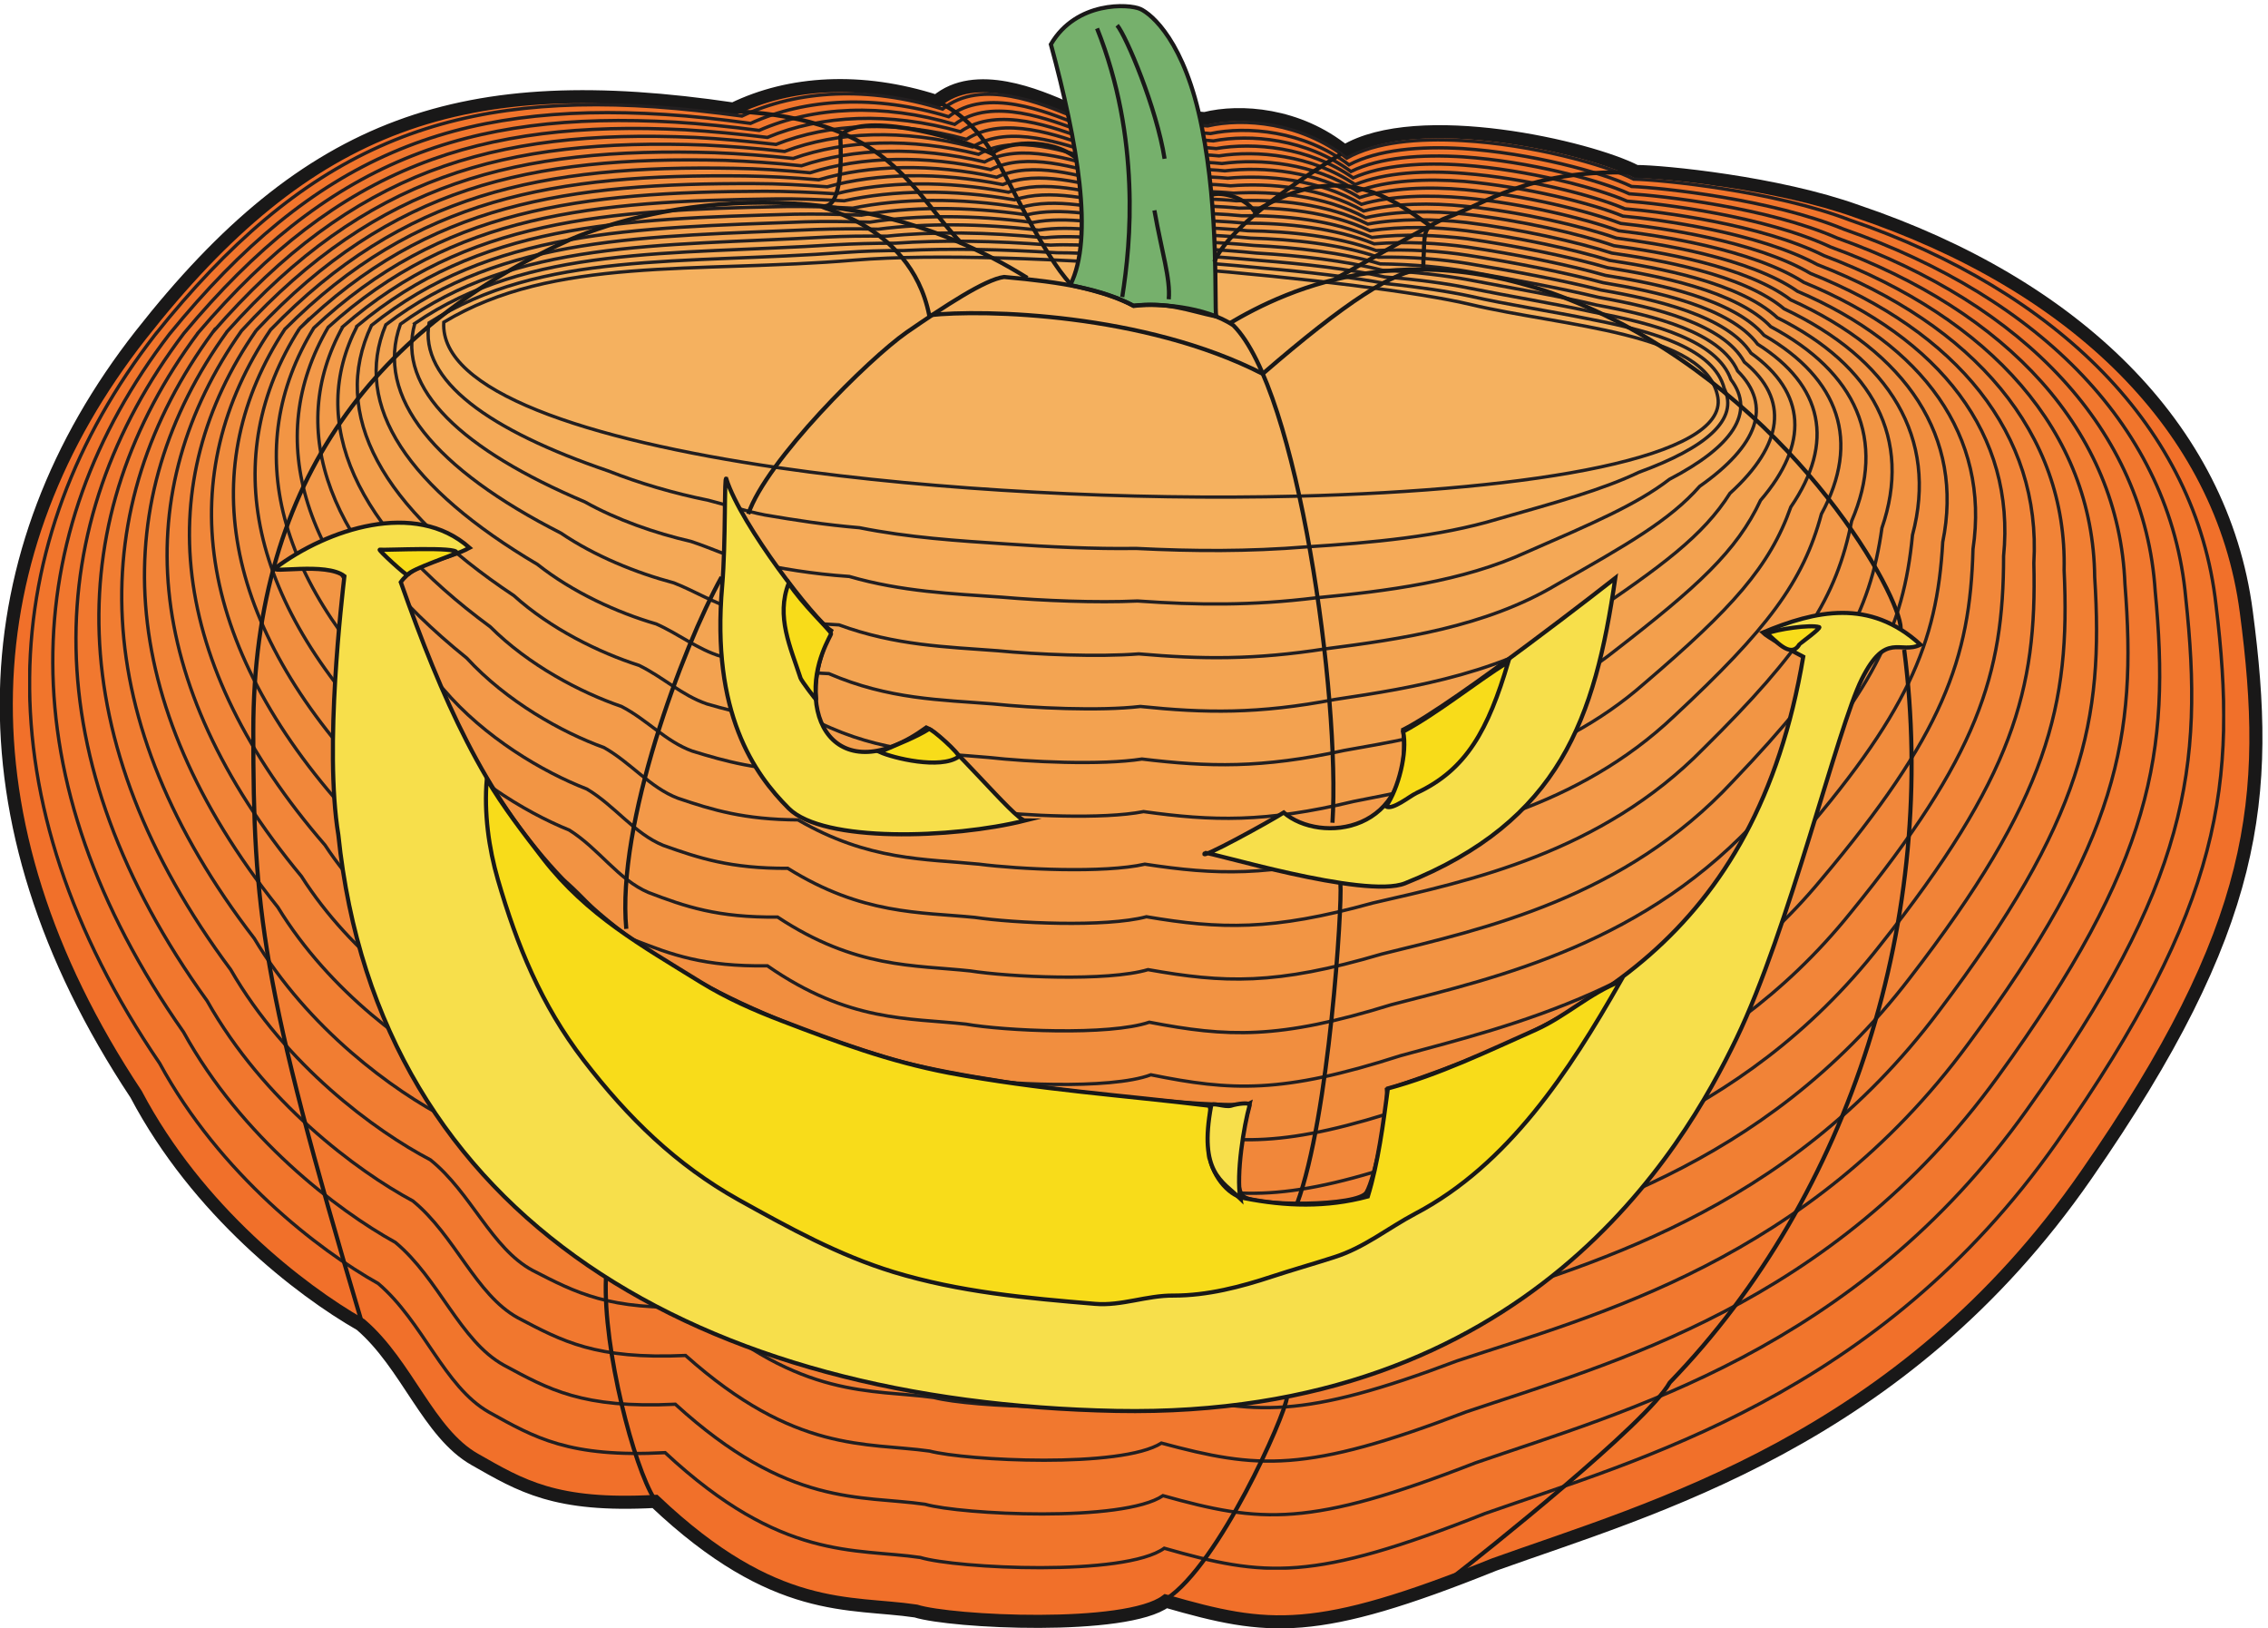 <svg xmlns="http://www.w3.org/2000/svg" xml:space="preserve" width="681.848" height="489.401"><defs><clipPath id="a" clipPathUnits="userSpaceOnUse"><path d="M64.086 3471.57H5030.5V132.898H64.086Z" clip-rule="evenodd"/></clipPath></defs><path d="M3698.63 3292.66c59.76 0 319.68-25.2 499.68-90 490.32-165.6 825.12-485.28 879.84-905.04 55.44-420.48 28.08-710.64-362.16-1272.96-416.88-601.199-982.8-752.398-1337.76-879.84-404.64-162.718-509.76-149.761-742.32-82.8-90-66.961-485.28-47.52-565.2-22.32-149.76 22.32-317.52-10.079-589.68 247.679-225.36-12.238-302.4 35.281-407.52 95.043C968.395 442.18 920.871 596.98 815.754 686.98c-136.082 77.758-368.641 257.04-507.602 520.56-414.718 624.96-370.078 1229.76 10.082 1715.04 380.161 484.56 730.076 601.2 1339.916 511.2 127.44 61.92 289.44 72 459.36 17.28 87.84 74.88 231.12 11.52 295.92-16.56 90-34.56 215.28-12.24 310.32-22.32 79.92 20.16 211.68 10.8 316.08-74.16 165.6 99.36 553.68 9.36 658.8-45.36" style="fill:#f1702a;fill-opacity:1;fill-rule:evenodd;stroke:none" transform="matrix(.133 0 0 -.133 -.072 489.467)"/><path d="M3698.63 3292.66c59.76 0 319.68-25.2 499.68-90 490.32-165.6 825.12-485.28 879.84-905.04 55.44-420.48 28.08-710.64-362.16-1272.96-416.88-601.199-982.8-752.398-1337.76-879.84-404.64-162.718-509.76-149.761-742.32-82.8-90-66.961-485.28-47.52-565.2-22.32-149.76 22.32-317.52-10.079-589.68 247.679-225.36-12.238-302.4 35.281-407.52 95.043C968.395 442.18 920.871 596.98 815.754 686.98c-136.082 77.758-368.641 257.04-507.602 520.56-414.718 624.96-370.078 1229.76 10.082 1715.04 380.161 484.56 730.076 601.2 1339.916 511.2 127.44 61.92 289.44 72 459.36 17.28 87.84 74.88 231.12 11.52 295.92-16.56 90-34.56 215.28-12.24 310.32-22.32 79.92 20.16 211.68 10.8 316.08-74.16 165.6 99.36 553.68 9.36 658.8-45.36z" style="fill:none;stroke:#191818;stroke-width:29.52;stroke-linecap:butt;stroke-linejoin:miter;stroke-miterlimit:10;stroke-dasharray:none;stroke-opacity:1" transform="matrix(.133 0 0 -.133 -.072 489.467)"/><g clip-path="url(#a)" transform="matrix(.133 0 0 -.133 -.072 489.467)"><path d="M351.352 2924.01c331.921 415.44 645.121 547.2 1129.678 514.8 61.92-4.32 127.44-11.52 196.56-20.88 126 59.04 285.84 68.4 453.6 15.84 87.12 71.28 226.8 10.8 292.32-15.84 89.28-33.84 212.4-12.96 306.72-22.32 80.64 18.72 210.96 8.64 314.64-72.72 64.8 36.72 162 45.36 261.36 39.6 156.24-8.64 321.84-54 387.36-87.12 64.08-1.44 317.52-26.64 489.6-92.88 467.28-160.56 781.92-468 826.56-869.76 48.24-400.32 16.56-677.52-360-1213.92-403.2-573.119-948.24-717.841-1292.4-838.798-391.68-155.524-497.52-143.282-725.04-78.481-90-64.801-470.88-45.359-551.52-20.883-147.6 21.602-312.48-9.359-576.72 236.883-217.44-11.519-294.48 33.84-398.16 91.438-101.52 57.601-149.039 204.48-250.558 290.883-133.918 74.878-357.84 246.958-493.918 497.518-407.52 598.32-372.961 1179.36-10.082 1646.64" style="fill:#f1752c;fill-opacity:1;fill-rule:evenodd;stroke:none"/><path d="M351.352 2924.01c331.921 415.44 645.121 547.2 1129.678 514.8 61.92-4.32 127.44-11.52 196.56-20.88 126 59.04 285.84 68.4 453.6 15.84 87.12 71.28 226.8 10.8 292.32-15.84 89.28-33.84 212.4-12.96 306.72-22.32 80.64 18.72 210.96 8.64 314.64-72.72 64.8 36.72 162 45.36 261.36 39.6 156.24-8.64 321.84-54 387.36-87.12 64.08-1.44 317.52-26.64 489.6-92.88 467.28-160.56 781.92-468 826.56-869.76 48.24-400.32 16.56-677.52-360-1213.92-403.2-573.119-948.24-717.841-1292.4-838.798-391.68-155.524-497.52-143.282-725.04-78.481-90-64.801-470.88-45.359-551.52-20.883-147.6 21.602-312.48-9.359-576.72 236.883-217.44-11.519-294.48 33.84-398.16 91.438-101.52 57.601-149.039 204.48-250.558 290.883-133.918 74.878-357.84 246.958-493.918 497.518-407.52 598.32-372.961 1179.36-10.082 1646.64Z" style="fill:none;stroke:#231f20;stroke-width:7.5;stroke-linecap:butt;stroke-linejoin:miter;stroke-miterlimit:10;stroke-dasharray:none;stroke-opacity:1"/><path d="M383.754 2925.45c328.32 402.48 641.516 525.6 1119.606 496.08 61.19-3.6 126-10.8 193.68-20.16 124.56 56.88 282.24 65.52 447.84 15.12 85.67 67.68 223.19 10.08 288.72-15.84 89.28-32.4 209.52-12.24 303.11-22.32 82.09 17.28 210.25 7.2 313.21-70.56 65.52 34.56 160.56 42.48 257.04 36.72 152.64-10.08 314.64-53.28 381.59-85.68 68.41-2.88 315.37-28.8 479.53-96.48 444.96-155.52 738.72-450 773.28-833.76 41.03-381.6 5.76-645.84-358.56-1155.6-388.09-545.04-912.25-682.56-1247.04-798.478-377.28-146.883-484.56-136.082-706.32-74.16-90.73-61.203-457.21-42.48-537.84-19.441-146.16 20.879-308.16-7.922-564.48 226.078-210.24-10.078-286.57 33.84-388.08 88.562-98.65 54.719-146.169 195.117-244.806 277.199-130.32 72-347.043 236.16-478.8 475.2-401.04 571.68-376.563 1127.52-31.68 1577.52" style="fill:#f1772e;fill-opacity:1;fill-rule:evenodd;stroke:none"/><path d="M383.754 2925.45c328.32 402.48 641.516 525.6 1119.606 496.08 61.19-3.6 126-10.8 193.68-20.16 124.56 56.88 282.24 65.52 447.84 15.12 85.67 67.68 223.19 10.08 288.72-15.84 89.28-32.4 209.52-12.24 303.11-22.32 82.09 17.28 210.25 7.2 313.21-70.56 65.52 34.56 160.56 42.48 257.04 36.72 152.64-10.08 314.64-53.28 381.59-85.68 68.41-2.88 315.37-28.8 479.53-96.48 444.96-155.52 738.72-450 773.28-833.76 41.03-381.6 5.76-645.84-358.56-1155.6-388.09-545.04-912.25-682.56-1247.04-798.478-377.28-146.883-484.56-136.082-706.32-74.16-90.73-61.203-457.21-42.48-537.84-19.441-146.16 20.879-308.16-7.922-564.48 226.078-210.24-10.078-286.57 33.84-388.08 88.562-98.65 54.719-146.169 195.117-244.806 277.199-130.32 72-347.043 236.16-478.8 475.2-401.04 571.68-376.563 1127.52-31.68 1577.52z" style="fill:none;stroke:#231f20;stroke-width:7.5;stroke-linecap:butt;stroke-linejoin:miter;stroke-miterlimit:10;stroke-dasharray:none;stroke-opacity:1"/><path d="M416.152 2926.89c324 388.81 637.918 504 1110.238 477.36 59.77-3.6 123.13-10.07 190.09-18.71 123.11 54 278.64 61.91 442.07 13.67 84.97 64.08 218.88 8.65 285.13-15.12 88.55-30.96 207.36-12.96 299.52-22.32 82.8 15.84 209.51 5.77 311.03-69.12 66.25 32.4 159.84 38.89 253.45 33.12 149.03-10.07 308.16-52.56 375.84-83.52 72-4.32 313.19-30.96 470.16-100.07 421.2-150.48 694.8-432 718.55-797.77 34.57-362.88-4.32-613.44-355.68-1097.28-374.39-516.958-877.67-648.001-1201.67-757.439-364.33-139.679-471.6-128.882-689.04-70.562-90.72-57.598-442.09-39.598-524.16-18-144 20.16-303.13-5.758-551.52 216-203.04-9.359-278.64 32.402-378.73 84.961-95.76 52.562-141.84 185.762-237.598 264.242-127.441 68.398-336.961 224.638-465.121 452.158-393.117 545.04-379.438 1076.4-52.559 1508.4" style="fill:#f1782f;fill-opacity:1;fill-rule:evenodd;stroke:none"/><path d="M416.152 2926.89c324 388.81 637.918 504 1110.238 477.36 59.77-3.6 123.13-10.07 190.09-18.71 123.11 54 278.64 61.91 442.07 13.67 84.97 64.08 218.88 8.65 285.13-15.12 88.55-30.96 207.36-12.96 299.52-22.32 82.8 15.84 209.51 5.77 311.03-69.12 66.25 32.4 159.84 38.89 253.45 33.12 149.03-10.07 308.16-52.56 375.84-83.52 72-4.32 313.19-30.96 470.16-100.07 421.2-150.48 694.8-432 718.55-797.77 34.57-362.88-4.32-613.44-355.68-1097.28-374.39-516.958-877.67-648.001-1201.67-757.439-364.33-139.679-471.6-128.882-689.04-70.562-90.72-57.598-442.09-39.598-524.16-18-144 20.16-303.13-5.758-551.52 216-203.04-9.359-278.64 32.402-378.73 84.961-95.76 52.562-141.84 185.762-237.598 264.242-127.441 68.398-336.961 224.638-465.121 452.158-393.117 545.04-379.438 1076.4-52.559 1508.4Z" style="fill:none;stroke:#231f20;stroke-width:7.5;stroke-linecap:butt;stroke-linejoin:miter;stroke-miterlimit:10;stroke-dasharray:none;stroke-opacity:1"/><path d="M448.551 2928.34c320.402 375.84 634.319 481.68 1100.159 458.64 59.04-3.6 120.96-9.36 186.49-17.28 122.39 51.12 275.75 58.32 436.31 12.96 84.96 59.76 215.28 7.2 282.24-15.84 88.56-29.52 204.48-12.24 295.92-22.32 84.24 14.39 208.8 4.32 309.6-66.24 66.96 29.52 158.4 35.28 249.12 28.79 145.44-10.79 300.96-51.11 370.08-81.35 76.32-5.76 311.04-33.84 460.08-103.68 398.88-145.45 651.6-414.72 665.28-761.76 27.37-343.44-15.12-581.76-354.24-1038.96-360-488.878-842.4-612.718-1155.6-716.402-350.64-132.476-459.36-122.398-671.76-66.957-90.72-54-427.68-37.441-510.48-15.839-141.84 19.437-298.08-5.043-538.56 205.199-195.12-8.641-270.72 31.679-368.64 82.078-92.88 49.68-138.96 175.68-231.116 249.841-125.282 65.52-326.883 213.84-451.442 429.84-385.918 518.4-382.32 1024.56-73.441 1439.28" style="fill:#f17d32;fill-opacity:1;fill-rule:evenodd;stroke:none"/><path d="M448.551 2928.34c320.402 375.84 634.319 481.68 1100.159 458.64 59.04-3.6 120.96-9.36 186.49-17.28 122.39 51.12 275.75 58.32 436.31 12.96 84.96 59.76 215.28 7.2 282.24-15.84 88.56-29.52 204.48-12.24 295.92-22.32 84.24 14.39 208.8 4.32 309.6-66.24 66.96 29.52 158.4 35.28 249.12 28.79 145.44-10.79 300.96-51.11 370.08-81.35 76.32-5.76 311.04-33.84 460.08-103.68 398.88-145.45 651.6-414.72 665.28-761.76 27.37-343.44-15.12-581.76-354.24-1038.96-360-488.878-842.4-612.718-1155.6-716.402-350.64-132.476-459.36-122.398-671.76-66.957-90.72-54-427.68-37.441-510.48-15.839-141.84 19.437-298.08-5.043-538.56 205.199-195.12-8.641-270.72 31.679-368.64 82.078-92.88 49.68-138.96 175.68-231.116 249.841-125.282 65.52-326.883 213.84-451.442 429.84-385.918 518.4-382.32 1024.56-73.441 1439.28z" style="fill:none;stroke:#231f20;stroke-width:7.5;stroke-linecap:butt;stroke-linejoin:miter;stroke-miterlimit:10;stroke-dasharray:none;stroke-opacity:1"/><path d="M481.672 2929.77c315.359 362.16 629.998 460.08 1089.358 439.92 58.32-2.88 118.8-8.64 183.6-15.84 120.96 48.24 272.16 54.72 430.56 11.52 84.24 56.16 211.68 6.48 278.64-15.84 87.84-28.08 201.6-12.24 292.32-21.6 84.96 12.96 208.08 2.88 307.44-64.8 67.68 27.36 157.68 32.4 246.24 25.2 141.12-10.8 293.04-49.68 363.6-79.92 80.64-6.48 308.88-35.28 450-105.84 375.84-141.84 608.4-397.44 612-726.48 20.88-324.72-25.92-549.36-352.08-980.64-345.6-460.798-807.84-578.161-1110.96-676.079-336.96-124.562-446.4-114.48-653.76-62.641-90-50.398-413.28-34.558-496.8-14.398-139.68 18.719-293.04-3.602-525.6 195.117-187.92-7.918-263.52 30.242-358.56 78.481-90 46.8-136.08 166.32-225.36 236.16-121.677 62.64-315.357 203.04-437.037 407.52-378.722 491.76-385.203 973.44-93.601 1370.16" style="fill:#f17f33;fill-opacity:1;fill-rule:evenodd;stroke:none"/><path d="M481.672 2929.77c315.359 362.16 629.998 460.08 1089.358 439.92 58.32-2.88 118.8-8.64 183.6-15.84 120.96 48.24 272.16 54.72 430.56 11.52 84.24 56.16 211.68 6.48 278.64-15.84 87.84-28.08 201.6-12.24 292.32-21.6 84.96 12.96 208.08 2.88 307.44-64.8 67.68 27.36 157.68 32.4 246.24 25.2 141.12-10.8 293.04-49.68 363.6-79.92 80.64-6.48 308.88-35.28 450-105.84 375.84-141.84 608.4-397.44 612-726.48 20.88-324.72-25.92-549.36-352.08-980.64-345.6-460.798-807.84-578.161-1110.96-676.079-336.96-124.562-446.4-114.48-653.76-62.641-90-50.398-413.28-34.558-496.8-14.398-139.68 18.719-293.04-3.602-525.6 195.117-187.92-7.918-263.52 30.242-358.56 78.481-90 46.8-136.08 166.32-225.36 236.16-121.677 62.64-315.357 203.04-437.037 407.52-378.722 491.76-385.203 973.44-93.601 1370.16z" style="fill:none;stroke:#231f20;stroke-width:7.5;stroke-linecap:butt;stroke-linejoin:miter;stroke-miterlimit:10;stroke-dasharray:none;stroke-opacity:1"/><path d="M514.074 2931.21c311.758 349.2 626.396 437.76 1079.996 421.2 56.16-2.88 116.64-7.2 180-14.4 119.52 45.36 268.56 51.12 424.8 10.08 83.52 52.56 207.36 5.76 275.76-15.12 86.4-26.64 198.72-12.96 288-22.32 86.4 11.52 208.08 1.44 306-62.64 67.68 25.2 156.24 28.8 241.92 22.32 137.52-12.24 286.56-48.96 358.56-78.48 84.24-7.92 306-37.44 439.2-109.44 353.52-136.8 565.2-380.16 558-690.48 14.4-305.28-36-516.96-349.2-922.32-331.92-432.72-773.28-542.88-1065.6-635.04-323.28-116.64-434.16-108-635.76-59.039-90.72-47.519-399.6-31.679-483.12-12.242-138.24 18-288.72-2.879-512.64 184.32-181.44-7.199-256.32 29.52-349.92 74.881-86.4 44.64-132.48 156.96-218.16 223.2-119.519 59.76-305.277 191.52-423.359 384.48-370.797 464.4-388.078 922.32-114.477 1301.04" style="fill:#f18337;fill-opacity:1;fill-rule:evenodd;stroke:none"/><path d="M514.074 2931.21c311.758 349.2 626.396 437.76 1079.996 421.2 56.16-2.88 116.64-7.2 180-14.4 119.52 45.36 268.56 51.12 424.8 10.08 83.52 52.56 207.36 5.76 275.76-15.12 86.4-26.64 198.72-12.96 288-22.32 86.4 11.52 208.08 1.44 306-62.64 67.68 25.2 156.24 28.8 241.92 22.32 137.52-12.24 286.56-48.96 358.56-78.48 84.24-7.92 306-37.44 439.2-109.44 353.52-136.8 565.2-380.16 558-690.48 14.4-305.28-36-516.96-349.2-922.32-331.92-432.72-773.28-542.88-1065.6-635.04-323.28-116.64-434.16-108-635.76-59.039-90.72-47.519-399.6-31.679-483.12-12.242-138.24 18-288.72-2.879-512.64 184.32-181.44-7.199-256.32 29.52-349.92 74.881-86.4 44.64-132.48 156.96-218.16 223.2-119.519 59.76-305.277 191.52-423.359 384.48-370.797 464.4-388.078 922.32-114.477 1301.04z" style="fill:none;stroke:#231f20;stroke-width:7.5;stroke-linecap:butt;stroke-linejoin:miter;stroke-miterlimit:10;stroke-dasharray:none;stroke-opacity:1"/><path d="M546.473 2932.65c308.16 335.52 622.797 416.16 1069.917 402.48 55.44-2.16 114.48-6.48 177.12-12.96 118.08 41.76 264.96 47.52 419.04 9.36 82.8 48.24 203.76 4.32 272.16-15.84 86.4-25.2 195.84-12.24 284.4-21.6 87.12 10.08 207.36 0 304.56-60.48 68.4 22.32 154.8 25.2 237.6 18 133.92-12.23 279.36-48.23 352.8-76.32 87.84-9.36 304.56-39.6 429.12-113.04 330.48-131.76 522-362.16 504.72-654.48 7.2-286.56-46.8-485.28-347.76-864-316.8-404.64-738-508.32-1020.24-594-309.6-109.438-421.2-100.801-617.76-54.719-90.72-44.641-385.2-30.242-469.44-11.52-136.08 17.278-283.68-1.441-499.68 174.239-173.52-6.48-248.4 28.08-339.84 71.28-84.24 42.48-128.88 147.6-212.4 209.52-115.919 56.88-294.477 181.44-408.958 361.44-363.602 438.48-390.238 871.2-135.359 1232.64" style="fill:#f28539;fill-opacity:1;fill-rule:evenodd;stroke:none"/><path d="M546.473 2932.65c308.16 335.52 622.797 416.16 1069.917 402.48 55.44-2.16 114.48-6.48 177.12-12.96 118.08 41.76 264.96 47.52 419.04 9.36 82.8 48.24 203.76 4.32 272.16-15.84 86.4-25.2 195.84-12.24 284.4-21.6 87.12 10.08 207.36 0 304.56-60.48 68.4 22.32 154.8 25.2 237.6 18 133.92-12.23 279.36-48.23 352.8-76.32 87.84-9.36 304.56-39.6 429.12-113.04 330.48-131.76 522-362.16 504.72-654.48 7.2-286.56-46.8-485.28-347.76-864-316.8-404.64-738-508.32-1020.24-594-309.6-109.438-421.2-100.801-617.76-54.719-90.72-44.641-385.2-30.242-469.44-11.52-136.08 17.278-283.68-1.441-499.68 174.239-173.52-6.48-248.4 28.08-339.84 71.28-84.24 42.48-128.88 147.6-212.4 209.52-115.919 56.88-294.477 181.44-408.958 361.44-363.602 438.48-390.238 871.2-135.359 1232.64z" style="fill:none;stroke:#231f20;stroke-width:7.5;stroke-linecap:butt;stroke-linejoin:miter;stroke-miterlimit:10;stroke-dasharray:none;stroke-opacity:1"/><path d="M579.594 2933.37c303.117 323.28 618.476 395.28 1059.836 384.48 54-2.16 111.61-5.76 172.8-12.24 117.36 39.6 262.09 44.64 414 8.64 82.09 44.64 199.45 3.6 268.57-15.12 85.68-24.48 192.95-12.96 280.79-21.6 88.57 7.92 206.64-2.16 302.41-59.04 69.12 20.16 154.07 21.6 234 14.4 130.32-12.24 272.16-46.8 347.04-74.16 92.16-10.8 302.4-41.76 419.03-116.64 308.16-126.72 478.81-344.16 451.45-618.48 0-267.84-58.32-452.88-345.61-805.68-303.11-376.56-702.71-473.04-974.87-552.96-295.92-102.24-408.24-94.318-600.49-51.12-90.71-41.041-370.8-27.358-455.75-9.36-133.92 15.84-278.64-.72-486.73 162.72-166.32-4.32-240.48 28.08-330.48 69.12-80.64 38.88-125.28 136.8-205.2 195.12-113.04 54-284.398 170.64-395.277 339.12-356.402 411.84-393.121 820.08-155.519 1162.8" style="fill:#f1873a;fill-opacity:1;fill-rule:evenodd;stroke:none"/><path d="M579.594 2933.37c303.117 323.28 618.476 395.28 1059.836 384.48 54-2.16 111.61-5.76 172.8-12.24 117.36 39.6 262.09 44.64 414 8.64 82.09 44.64 199.45 3.6 268.57-15.12 85.68-24.48 192.95-12.96 280.79-21.6 88.57 7.92 206.64-2.16 302.41-59.04 69.12 20.16 154.07 21.6 234 14.4 130.32-12.24 272.16-46.8 347.04-74.16 92.16-10.8 302.4-41.76 419.03-116.64 308.16-126.72 478.81-344.16 451.45-618.48 0-267.84-58.32-452.88-345.61-805.68-303.11-376.56-702.71-473.04-974.87-552.96-295.92-102.24-408.24-94.318-600.49-51.12-90.71-41.041-370.8-27.358-455.75-9.36-133.92 15.84-278.64-.72-486.73 162.72-166.32-4.32-240.48 28.08-330.48 69.12-80.64 38.88-125.28 136.8-205.2 195.12-113.04 54-284.398 170.64-395.277 339.12-356.402 411.84-393.121 820.08-155.519 1162.8z" style="fill:none;stroke:#231f20;stroke-width:7.5;stroke-linecap:butt;stroke-linejoin:miter;stroke-miterlimit:10;stroke-dasharray:none;stroke-opacity:1"/><path d="M611.992 2934.81c299.52 309.6 615.598 372.96 1049.768 365.05 53.28-.73 109.44-4.32 169.92-10.09 115.92 36.73 258.48 41.04 408.24 7.2 81.36 41.05 195.84 2.89 264.96-15.11 85.68-22.32 190.8-12.25 277.2-21.61 89.28 7.2 205.92-3.6 300.96-56.87 69.84 18 152.64 18.71 229.68 10.8 126.72-12.97 265.68-45.37 341.28-72 96.48-12.97 300.24-43.93 409.68-120.25 284.4-121.68 434.88-326.88 396.72-582.48-6.48-248.4-68.4-421.2-343.44-747.36-288.72-348.48-667.44-438.48-929.52-512.64-282.24-93.6-395.28-87.12-581.76-46.8-91.44-37.44-357.12-24.48-442.8-7.92-131.76 15.84-273.6.72-473.76 152.64-158.4-3.6-232.57 27.36-320.41 65.52-77.76 36.72-122.4 127.44-199.44 182.16-110.16 50.4-272.879 159.12-380.879 316.08-349.2 385.2-395.996 768.25-176.399 1093.68" style="fill:#f18c3d;fill-opacity:1;fill-rule:evenodd;stroke:none"/><path d="M611.992 2934.81c299.52 309.6 615.598 372.96 1049.768 365.05 53.28-.73 109.44-4.32 169.92-10.09 115.92 36.73 258.48 41.04 408.24 7.2 81.36 41.05 195.84 2.89 264.96-15.11 85.68-22.32 190.8-12.25 277.2-21.61 89.28 7.2 205.92-3.6 300.96-56.87 69.84 18 152.64 18.71 229.68 10.8 126.72-12.97 265.68-45.37 341.28-72 96.48-12.97 300.24-43.93 409.68-120.25 284.4-121.68 434.88-326.88 396.72-582.48-6.48-248.4-68.4-421.2-343.44-747.36-288.72-348.48-667.44-438.48-929.52-512.64-282.24-93.6-395.28-87.12-581.76-46.8-91.44-37.44-357.12-24.48-442.8-7.92-131.76 15.84-273.6.72-473.76 152.64-158.4-3.6-232.57 27.36-320.41 65.52-77.76 36.72-122.4 127.44-199.44 182.16-110.16 50.4-272.879 159.12-380.879 316.08-349.2 385.2-395.996 768.25-176.399 1093.68z" style="fill:none;stroke:#231f20;stroke-width:7.5;stroke-linecap:butt;stroke-linejoin:miter;stroke-miterlimit:10;stroke-dasharray:none;stroke-opacity:1"/><path d="M644.395 2936.25c295.199 296.64 611.995 351.36 1040.395 346.32 51.12-.71 107.28-3.59 166.32-8.64 114.48 33.84 254.89 37.45 402.48 5.77 80.64 38.16 191.52 2.16 261.36-15.13 84.96-20.87 187.93-12.23 273.6-20.87 90.72 5.03 205.2-5.04 298.81-55.45 70.55 15.84 151.91 15.84 226.8 7.93 122.39-13.68 257.75-44.64 334.79-71.29 100.8-13.68 298.09-45.35 399.6-122.39 262.08-118.09 391.68-309.61 343.45-547.2-12.96-229.69-79.21-388.81-341.29-689.05-274.32-320.4-632.87-403.2-884.16-471.6-268.55-86.4-383.03-79.92-564.48-43.2-91.44-34.56-342.71-21.6-429.12-5.76-129.59 14.4-268.56 1.44-460.79 141.84-151.21-2.88-224.65 25.92-311.05 61.92-74.16 34.56-118.8 118.08-192.23 168.48-107.29 47.52-262.806 148.32-367.208 293.76-341.277 357.84-398.879 717.13-197.277 1024.56" style="fill:#f18e3f;fill-opacity:1;fill-rule:evenodd;stroke:none"/><path d="M644.395 2936.25c295.199 296.64 611.995 351.36 1040.395 346.32 51.12-.71 107.28-3.59 166.32-8.64 114.48 33.84 254.89 37.45 402.48 5.77 80.64 38.16 191.52 2.16 261.36-15.13 84.96-20.87 187.93-12.23 273.6-20.87 90.72 5.03 205.2-5.04 298.81-55.45 70.55 15.84 151.91 15.84 226.8 7.93 122.39-13.68 257.75-44.64 334.79-71.29 100.8-13.68 298.09-45.35 399.6-122.39 262.08-118.09 391.68-309.61 343.45-547.2-12.96-229.69-79.21-388.81-341.29-689.05-274.32-320.4-632.87-403.2-884.16-471.6-268.55-86.4-383.03-79.92-564.48-43.2-91.44-34.56-342.71-21.6-429.12-5.76-129.59 14.4-268.56 1.44-460.79 141.84-151.21-2.88-224.65 25.92-311.05 61.92-74.16 34.56-118.8 118.08-192.23 168.48-107.29 47.52-262.806 148.32-367.208 293.76-341.277 357.84-398.879 717.13-197.277 1024.56z" style="fill:none;stroke:#231f20;stroke-width:7.5;stroke-linecap:butt;stroke-linejoin:miter;stroke-miterlimit:10;stroke-dasharray:none;stroke-opacity:1"/><path d="M677.512 2937.69c290.879 283.68 607.678 329.04 1029.608 327.6 50.4 0 105.12-2.88 163.44-7.2 113.04 30.96 251.28 33.84 396.72 5.04 79.92 33.84 187.92.72 257.76-15.12 84.24-20.16 185.04-12.96 270-21.6 91.44 4.32 204.48-6.48 297.36-52.56 70.56 12.96 151.2 11.52 222.48 3.6 118.8-14.4 250.56-43.92 329.04-69.12 105.12-15.12 295.92-47.52 389.52-126 239.04-113.04 348.48-292.32 290.16-511.2-20.16-210.96-90-357.12-339.12-630.72-260.64-292.32-598.32-368.64-838.8-430.56-255.6-79.2-370.8-73.44-547.2-39.6-91.44-30.96-328.32-19.44-414.72-4.32-128.16 14.4-264.24 3.6-448.56 131.76-144-2.16-216.73 25.2-300.97 58.32-72 31.68-115.2 108.72-185.76 155.52-104.4 43.92-252.716 136.8-352.798 270.72-334.801 331.2-402.481 666-218.16 955.44" style="fill:#f29343;fill-opacity:1;fill-rule:evenodd;stroke:none"/><path d="M677.512 2937.69c290.879 283.68 607.678 329.04 1029.608 327.6 50.4 0 105.12-2.88 163.44-7.2 113.04 30.96 251.28 33.84 396.72 5.04 79.92 33.84 187.92.72 257.76-15.12 84.24-20.16 185.04-12.96 270-21.6 91.44 4.32 204.48-6.48 297.36-52.56 70.56 12.96 151.2 11.52 222.48 3.6 118.8-14.4 250.56-43.92 329.04-69.12 105.12-15.12 295.92-47.52 389.52-126 239.04-113.04 348.48-292.32 290.16-511.2-20.16-210.96-90-357.12-339.12-630.72-260.64-292.32-598.32-368.64-838.8-430.56-255.6-79.2-370.8-73.44-547.2-39.6-91.44-30.96-328.32-19.44-414.72-4.32-128.16 14.4-264.24 3.6-448.56 131.76-144-2.16-216.73 25.2-300.97 58.32-72 31.68-115.2 108.72-185.76 155.52-104.4 43.92-252.716 136.8-352.798 270.72-334.801 331.2-402.481 666-218.16 955.44z" style="fill:none;stroke:#231f20;stroke-width:7.5;stroke-linecap:butt;stroke-linejoin:miter;stroke-miterlimit:10;stroke-dasharray:none;stroke-opacity:1"/><path d="M709.914 2939.13c287.277 270 604.076 307.44 1019.516 308.88 49.68 0 102.96-2.16 160.56-5.76 111.6 28.08 247.68 30.24 390.24 3.6 79.92 30.24 184.32 0 254.88-15.12 84.24-18 182.88-12.24 266.4-20.88 92.88 2.88 204.48-7.92 295.92-51.12 71.28 10.81 149.76 8.65 218.16 0 115.2-14.4 244.08-42.48 323.28-66.96 108.72-16.56 293.76-49.68 379.44-129.6 216.72-108 305.28-274.32 236.16-475.2-26.64-191.52-100.08-324.72-336.96-572.4-245.52-264.24-563.04-333.36-793.44-390.24-241.2-71.28-357.84-65.52-528.48-35.28-92.16-27.36-314.64-16.56-401.76-2.88-126.72 13.68-259.2 5.04-435.6 121.68-136.08-1.44-208.8 23.76-291.6 55.44-68.4 28.8-111.6 98.64-179.28 141.12-101.52 41.04-241.92 126-338.397 248.4-327.601 304.57-405.359 614.16-239.039 886.32" style="fill:#f29544;fill-opacity:1;fill-rule:evenodd;stroke:none"/><path d="M709.914 2939.13c287.277 270 604.076 307.44 1019.516 308.88 49.68 0 102.96-2.16 160.56-5.76 111.6 28.08 247.68 30.24 390.24 3.6 79.92 30.24 184.32 0 254.88-15.12 84.24-18 182.88-12.24 266.4-20.88 92.88 2.88 204.48-7.92 295.92-51.12 71.28 10.81 149.76 8.65 218.16 0 115.2-14.4 244.08-42.48 323.28-66.96 108.72-16.56 293.76-49.68 379.44-129.6 216.72-108 305.28-274.32 236.16-475.2-26.64-191.52-100.08-324.72-336.96-572.4-245.52-264.24-563.04-333.36-793.44-390.24-241.2-71.28-357.84-65.52-528.48-35.28-92.16-27.36-314.64-16.56-401.76-2.88-126.72 13.68-259.2 5.04-435.6 121.68-136.08-1.44-208.8 23.76-291.6 55.44-68.4 28.8-111.6 98.64-179.28 141.12-101.52 41.04-241.92 126-338.397 248.4-327.601 304.57-405.359 614.16-239.039 886.32z" style="fill:none;stroke:#231f20;stroke-width:7.5;stroke-linecap:butt;stroke-linejoin:miter;stroke-miterlimit:10;stroke-dasharray:none;stroke-opacity:1"/><path d="M742.313 2940.57c282.957 257.04 600.477 285.13 1010.157 290.16 48.24.72 100.08-1.44 156.24-4.32 110.88 24.48 244.8 26.64 385.2 2.16 79.2 26.64 180.72-.71 251.29-14.39 83.51-17.29 180-12.97 262.79-21.61 94.32 1.45 203.76-9.36 293.76-48.96 72 8.64 149.04 5.05 214.56-2.88 111.6-15.84 236.89-41.76 318.24-65.52 112.33-18 290.88-51.83 368.65-133.19 193.68-102.97 262.07-256.32 182.87-439.2-33.84-172.8-110.87-293.05-334.8-514.09-231.84-236.16-528.48-298.8-748.07-349.2-228.25-63.36-344.89-59.04-511.21-30.96-92.16-24.48-300.24-14.4-388.08-1.44-124.56 12.24-254.16 5.76-422.64 110.88-128.88-.72-200.88 23.04-281.52 51.84-65.52 26.64-108.71 89.28-172.8 127.44-98.64 38.16-231.12 115.92-324.72 226.08-319.675 277.92-408.238 563.04-259.917 817.2" style="fill:#f39949;fill-opacity:1;fill-rule:evenodd;stroke:none"/><path d="M742.313 2940.57c282.957 257.04 600.477 285.13 1010.157 290.16 48.24.72 100.08-1.44 156.24-4.32 110.88 24.48 244.8 26.64 385.2 2.16 79.2 26.64 180.72-.71 251.29-14.39 83.51-17.29 180-12.97 262.79-21.61 94.32 1.45 203.76-9.36 293.76-48.96 72 8.64 149.04 5.05 214.56-2.88 111.6-15.84 236.89-41.76 318.24-65.52 112.33-18 290.88-51.83 368.65-133.19 193.68-102.97 262.07-256.32 182.87-439.2-33.84-172.8-110.87-293.05-334.8-514.09-231.84-236.16-528.48-298.8-748.07-349.2-228.25-63.36-344.89-59.04-511.21-30.96-92.16-24.48-300.24-14.4-388.08-1.44-124.56 12.24-254.16 5.76-422.64 110.88-128.88-.72-200.88 23.04-281.52 51.84-65.52 26.64-108.71 89.28-172.8 127.44-98.64 38.16-231.12 115.92-324.72 226.08-319.675 277.92-408.238 563.04-259.917 817.2z" style="fill:none;stroke:#231f20;stroke-width:7.5;stroke-linecap:butt;stroke-linejoin:miter;stroke-miterlimit:10;stroke-dasharray:none;stroke-opacity:1"/><path d="M775.434 2942.01c278.636 243.36 596.156 263.52 999.366 271.44 47.52.72 98.64-.72 153.36-3.6 109.44 22.32 241.2 23.76 379.44 1.44 78.48 23.04 176.4-1.44 247.68-14.4 83.52-15.84 177.12-12.96 259.2-20.88 95.04 0 203.04-10.8 292.32-46.8 72.72 5.76 147.6 1.44 210.24-7.2 108-15.84 229.68-40.32 312.48-64.08 116.64-18.72 288.72-53.28 358.56-135.36 170.64-98.64 218.88-239.76 129.6-403.92-41.04-153.36-122.4-260.64-332.64-456.48-218.16-207.36-493.2-262.8-703.44-307.44-214.56-56.16-331.92-51.84-493.2-27.36-91.44-20.88-285.84-11.52-374.4 0-122.4 12.24-249.12 7.2-409.68 100.08-121.69.72-192.97 22.32-271.45 48.96-62.64 23.76-105.84 79.92-167.04 114.48-95.76 34.56-220.32 104.4-310.32 202.32-312.479 251.28-411.119 511.92-280.076 748.8" style="fill:#f39b4a;fill-opacity:1;fill-rule:evenodd;stroke:none"/><path d="M775.434 2942.01c278.636 243.36 596.156 263.52 999.366 271.44 47.52.72 98.64-.72 153.36-3.6 109.44 22.32 241.2 23.76 379.44 1.44 78.48 23.04 176.4-1.44 247.68-14.4 83.52-15.84 177.12-12.96 259.2-20.88 95.04 0 203.04-10.8 292.32-46.8 72.72 5.76 147.6 1.44 210.24-7.2 108-15.84 229.68-40.32 312.48-64.08 116.64-18.72 288.72-53.28 358.56-135.36 170.64-98.64 218.88-239.76 129.6-403.92-41.04-153.36-122.4-260.64-332.64-456.48-218.16-207.36-493.2-262.8-703.44-307.44-214.56-56.16-331.92-51.84-493.2-27.36-91.44-20.88-285.84-11.52-374.4 0-122.4 12.24-249.12 7.2-409.68 100.08-121.69.72-192.97 22.32-271.45 48.96-62.64 23.76-105.84 79.92-167.04 114.48-95.76 34.56-220.32 104.4-310.32 202.32-312.479 251.28-411.119 511.92-280.076 748.8z" style="fill:none;stroke:#231f20;stroke-width:7.5;stroke-linecap:butt;stroke-linejoin:miter;stroke-miterlimit:10;stroke-dasharray:none;stroke-opacity:1"/><path d="M807.832 2943.46c274.318 230.4 592.558 241.92 989.998 252.72 45.36.71 95.76 0 149.76-2.16 108 19.44 237.6 20.16 373.68.71 77.76 18.73 172.8-2.87 244.8-15.12 82.08-13.68 174.24-12.23 254.88-20.88 96.48-1.43 202.32-12.23 290.16-44.64 73.44 3.61 146.88-1.43 207.36-10.79 103.68-15.84 222.48-39.6 306-61.92 120.96-20.17 286.56-55.45 349.2-138.97 147.6-93.59 174.96-221.75 74.88-367.91-47.52-134.64-132.48-228.96-330.48-398.16-203.04-179.28-457.92-228.24-657.36-267.12-200.88-48.24-319.68-44.64-475.2-23.04-92.16-18-272.16-9.36-360.72 2.16-120.96 10.8-245.52 7.92-396.72 89.28-114.48 2.16-185.76 21.6-262.8 45.36-59.76 21.6-101.52 70.56-159.84 100.8-92.88 31.68-210.24 93.6-296.64 179.99-305.278 224.64-413.997 460.8-300.958 679.69" style="fill:#f39f4c;fill-opacity:1;fill-rule:evenodd;stroke:none"/><path d="M807.832 2943.46c274.318 230.4 592.558 241.92 989.998 252.72 45.36.71 95.76 0 149.76-2.16 108 19.44 237.6 20.16 373.68.71 77.76 18.73 172.8-2.87 244.8-15.12 82.08-13.68 174.24-12.23 254.88-20.88 96.48-1.43 202.32-12.23 290.16-44.64 73.44 3.61 146.88-1.43 207.36-10.79 103.68-15.84 222.48-39.6 306-61.92 120.96-20.17 286.56-55.45 349.2-138.97 147.6-93.59 174.96-221.75 74.88-367.91-47.52-134.64-132.48-228.96-330.48-398.16-203.04-179.28-457.92-228.24-657.36-267.12-200.88-48.24-319.68-44.64-475.2-23.04-92.16-18-272.16-9.36-360.72 2.16-120.96 10.8-245.52 7.92-396.72 89.28-114.48 2.16-185.76 21.6-262.8 45.36-59.76 21.6-101.52 70.56-159.84 100.8-92.88 31.68-210.24 93.6-296.64 179.99-305.278 224.64-413.997 460.8-300.958 679.69z" style="fill:none;stroke:#231f20;stroke-width:7.5;stroke-linecap:butt;stroke-linejoin:miter;stroke-miterlimit:10;stroke-dasharray:none;stroke-opacity:1"/><path d="M840.23 2944.89c270.72 216.72 588.96 219.6 979.92 234 44.64 1.44 93.6.72 146.88-.72 106.56 16.56 234 16.56 367.92-.72 77.04 15.12 168.48-3.6 241.2-14.4 81.36-12.96 171.36-12.96 251.28-20.88 97.2-2.88 201.6-13.68 288.72-43.2 73.44 1.44 145.44-5.04 203.04-14.4 100.08-16.56 215.28-38.16 300.24-59.76 125.28-21.6 284.4-58.32 339.12-142.56 124.56-89.28 131.76-204.48 21.6-332.64-54-115.2-143.28-195.84-328.32-339.12-189.36-151.2-423.36-192.96-612.72-226.08-187.2-41.04-306.72-37.44-457.2-19.44-92.16-14.4-257.76-6.48-347.04 3.6-118.8 10.8-240.48 9.36-383.76 79.2-107.28 2.88-177.84 20.16-252.72 41.76-56.88 19.44-98.64 60.48-153.36 87.12-90 28.8-200.16 82.8-282.96 157.68-298.078 198-416.879 409.68-321.84 610.56" style="fill:#f3a250;fill-opacity:1;fill-rule:evenodd;stroke:none"/><path d="M840.23 2944.89c270.72 216.72 588.96 219.6 979.92 234 44.64 1.44 93.6.72 146.88-.72 106.56 16.56 234 16.56 367.92-.72 77.04 15.12 168.48-3.6 241.2-14.4 81.36-12.96 171.36-12.96 251.28-20.88 97.2-2.88 201.6-13.68 288.72-43.2 73.44 1.44 145.44-5.04 203.04-14.4 100.08-16.56 215.28-38.16 300.24-59.76 125.28-21.6 284.4-58.32 339.12-142.56 124.56-89.28 131.76-204.48 21.6-332.64-54-115.2-143.28-195.84-328.32-339.12-189.36-151.2-423.36-192.96-612.72-226.08-187.2-41.04-306.72-37.44-457.2-19.44-92.16-14.4-257.76-6.48-347.04 3.6-118.8 10.8-240.48 9.36-383.76 79.2-107.28 2.88-177.84 20.16-252.72 41.76-56.88 19.44-98.64 60.48-153.36 87.12-90 28.8-200.16 82.8-282.96 157.68-298.078 198-416.879 409.68-321.84 610.56z" style="fill:none;stroke:#231f20;stroke-width:7.5;stroke-linecap:butt;stroke-linejoin:miter;stroke-miterlimit:10;stroke-dasharray:none;stroke-opacity:1"/><path d="M872.633 2946.33c267.117 203.76 585.357 198 970.557 215.28 43.2 1.44 91.44 2.16 142.56.72 105.84 13.68 231.12 12.96 362.88-2.16 76.32 11.52 164.16-4.32 237.6-14.4 81.36-11.52 168.48-12.24 247.68-20.16 98.64-5.04 200.88-15.84 286.56-41.76 74.88-.72 144.72-7.92 199.44-17.28 96.48-17.28 208.08-37.44 294.48-58.32 128.88-23.04 282.24-60.48 329.04-146.16 102.24-84.24 88.56-186.48-32.4-296.64-60.48-95.76-153.36-164.16-326.16-280.8-174.24-123.84-388.08-158.4-566.64-185.04-173.52-33.12-293.76-30.96-439.92-15.84-92.16-10.8-243.36-3.6-333.36 5.76-116.64 9.36-235.44 10.08-370.8 68.4-100.08 3.6-169.92 19.45-243.36 38.88-53.28 15.84-95.04 50.4-146.88 73.44-87.12 25.2-188.64 71.29-268.56 134.64-290.159 171.36-419.756 357.84-342.717 541.44" style="fill:#f3a452;fill-opacity:1;fill-rule:evenodd;stroke:none"/><path d="M872.633 2946.33c267.117 203.76 585.357 198 970.557 215.28 43.2 1.44 91.44 2.16 142.56.72 105.84 13.68 231.12 12.96 362.88-2.16 76.32 11.52 164.16-4.32 237.6-14.4 81.36-11.52 168.48-12.24 247.68-20.16 98.64-5.04 200.88-15.84 286.56-41.76 74.88-.72 144.72-7.92 199.44-17.28 96.48-17.28 208.08-37.44 294.48-58.32 128.88-23.04 282.24-60.48 329.04-146.16 102.24-84.24 88.56-186.48-32.4-296.64-60.48-95.76-153.36-164.16-326.16-280.8-174.24-123.84-388.08-158.4-566.64-185.04-173.52-33.12-293.76-30.96-439.92-15.84-92.16-10.8-243.36-3.6-333.36 5.76-116.64 9.36-235.44 10.08-370.8 68.4-100.08 3.6-169.92 19.45-243.36 38.88-53.28 15.84-95.04 50.4-146.88 73.44-87.12 25.2-188.64 71.29-268.56 134.64-290.159 171.36-419.756 357.84-342.717 541.44z" style="fill:none;stroke:#231f20;stroke-width:7.5;stroke-linecap:butt;stroke-linejoin:miter;stroke-miterlimit:10;stroke-dasharray:none;stroke-opacity:1"/><path d="M905.754 2947.77c262.076 190.08 581.036 175.68 959.756 196.56 42.48 2.16 89.28 2.88 139.68 2.16 104.4 10.8 227.52 9.36 357.12-3.6 75.6 7.92 160.56-5.04 234-13.68 80.64-10.08 166.32-12.96 244.08-20.88 99.36-5.76 200.88-17.28 285.12-38.88 74.88-3.6 143.28-12.24 195.12-21.6 92.88-18 201.6-36 288.72-56.88 133.2-24.48 280.08-61.92 318.96-149.04 79.2-79.2 45.36-168.48-85.68-260.64-67.68-77.04-164.16-131.76-324-222.48-160.56-95.76-353.52-123.12-521.28-144.72-160.56-25.2-281.52-23.76-422.64-11.52-92.16-7.2-228.96-1.44-319.68 7.2-114.48 8.64-230.4 11.52-357.84 58.32-92.16 4.32-162 18.72-233.28 35.28-50.4 13.68-92.16 41.04-140.4 59.76-84.24 22.32-178.56 60.48-254.88 112.32-282.958 144-422.638 306.72-362.876 472.32" style="fill:#f4a856;fill-opacity:1;fill-rule:evenodd;stroke:none"/><path d="M905.754 2947.77c262.076 190.08 581.036 175.68 959.756 196.56 42.48 2.16 89.28 2.88 139.68 2.16 104.4 10.8 227.52 9.36 357.12-3.6 75.6 7.92 160.56-5.04 234-13.68 80.64-10.08 166.32-12.96 244.08-20.88 99.36-5.76 200.88-17.28 285.12-38.88 74.88-3.6 143.28-12.24 195.12-21.6 92.88-18 201.6-36 288.72-56.88 133.2-24.48 280.08-61.92 318.96-149.04 79.2-79.2 45.36-168.48-85.68-260.64-67.68-77.04-164.16-131.76-324-222.48-160.56-95.76-353.52-123.12-521.28-144.72-160.56-25.2-281.52-23.76-422.64-11.52-92.16-7.2-228.96-1.44-319.68 7.2-114.48 8.64-230.4 11.52-357.84 58.32-92.16 4.32-162 18.72-233.28 35.28-50.4 13.68-92.16 41.04-140.4 59.76-84.24 22.32-178.56 60.48-254.88 112.32-282.958 144-422.638 306.72-362.876 472.32z" style="fill:none;stroke:#231f20;stroke-width:7.5;stroke-linecap:butt;stroke-linejoin:miter;stroke-miterlimit:10;stroke-dasharray:none;stroke-opacity:1"/><path d="M938.152 2949.21c258.478 177.12 577.438 154.08 949.678 177.84 41.05 2.16 87.13 3.6 136.81 3.6 102.96 7.2 223.92 5.76 350.64-4.32 74.88 3.6 156.96-6.48 231.12-14.4 80.64-8.64 163.44-12.96 240.48-20.16 100.8-7.92 200.16-18.72 283.68-37.44 75.6-5.76 141.84-15.12 190.8-25.2 89.28-18 194.4-35.28 282.96-54.72 137.52-25.92 277.92-64.08 308.88-151.92 56.88-74.88 2.16-151.92-138.96-225.36-74.88-57.6-174.96-100.08-321.84-164.16-146.88-67.68-318.24-88.56-476.64-103.68-146.16-18-268.56-16.56-403.92-7.2-92.88-4.32-215.28.72-306.72 8.64-112.32 7.92-225.36 12.24-344.89 46.8-84.96 5.76-154.08 18-223.92 32.4-46.8 11.52-87.84 31.68-133.92 46.8-81.35 18.72-167.76 48.96-239.76 89.28-276.48 117.36-426.235 254.88-384.478 403.2" style="fill:#f5aa58;fill-opacity:1;fill-rule:evenodd;stroke:none"/><path d="M938.152 2949.21c258.478 177.12 577.438 154.08 949.678 177.84 41.05 2.16 87.13 3.6 136.81 3.6 102.96 7.2 223.92 5.76 350.64-4.32 74.88 3.6 156.96-6.48 231.12-14.4 80.64-8.64 163.44-12.96 240.48-20.16 100.8-7.92 200.16-18.72 283.68-37.44 75.6-5.76 141.84-15.12 190.8-25.2 89.28-18 194.4-35.28 282.96-54.72 137.52-25.92 277.92-64.08 308.88-151.92 56.88-74.88 2.16-151.92-138.96-225.36-74.88-57.6-174.96-100.08-321.84-164.16-146.88-67.68-318.24-88.56-476.64-103.68-146.16-18-268.56-16.56-403.92-7.2-92.88-4.32-215.28.72-306.72 8.64-112.32 7.92-225.36 12.24-344.89 46.8-84.96 5.76-154.08 18-223.92 32.4-46.8 11.52-87.84 31.68-133.92 46.8-81.35 18.72-167.76 48.96-239.76 89.28-276.48 117.36-426.235 254.88-384.478 403.2z" style="fill:none;stroke:#231f20;stroke-width:7.5;stroke-linecap:butt;stroke-linejoin:miter;stroke-miterlimit:10;stroke-dasharray:none;stroke-opacity:1"/><path d="M970.551 2950.65c254.159 163.44 573.839 131.76 940.319 159.12 39.6 2.88 84.24 4.32 133.2 4.32 101.52 5.04 220.32 2.88 344.88-5.04 74.16 0 153.37-7.2 227.52-13.68 79.92-7.92 160.57-12.96 236.89-20.88 101.52-8.64 199.43-20.16 281.52-35.28 76.32-7.92 141.12-18 187.91-28.08 84.96-19.44 186.48-34.56 277.21-53.28 141.11-27.36 275.04-66.24 298.07-155.52 33.84-69.84-41.03-133.92-192.96-189.36-81.36-38.88-185.04-67.68-319.68-105.84-131.75-39.6-282.96-53.28-430.55-62.64-133.2-10.8-256.33-10.08-386.65-3.6-92.87-1.44-200.87 3.6-292.32 10.08-110.87 7.2-221.03 14.4-332.64 36.72-77.04 6.48-146.16 17.28-213.84 28.8-44.64 8.64-84.96 22.32-127.44 33.12-78.48 15.84-156.96 38.88-226.08 66.24-268.56 91.44-429.117 204.48-405.359 334.8" style="fill:#f5af5c;fill-opacity:1;fill-rule:evenodd;stroke:none"/><path d="M970.551 2950.65c254.159 163.44 573.839 131.76 940.319 159.12 39.6 2.88 84.24 4.32 133.2 4.32 101.52 5.04 220.32 2.88 344.88-5.04 74.16 0 153.37-7.2 227.52-13.68 79.92-7.92 160.57-12.96 236.89-20.88 101.52-8.64 199.43-20.16 281.52-35.28 76.32-7.92 141.12-18 187.91-28.08 84.96-19.44 186.48-34.56 277.21-53.28 141.11-27.36 275.04-66.24 298.07-155.52 33.84-69.84-41.03-133.92-192.96-189.36-81.36-38.88-185.04-67.68-319.68-105.84-131.75-39.6-282.96-53.28-430.55-62.64-133.2-10.8-256.33-10.08-386.65-3.6-92.87-1.44-200.87 3.6-292.32 10.08-110.87 7.2-221.03 14.4-332.64 36.72-77.04 6.48-146.16 17.28-213.84 28.8-44.64 8.64-84.96 22.32-127.44 33.12-78.48 15.84-156.96 38.88-226.08 66.24-268.56 91.44-429.117 204.48-405.359 334.8z" style="fill:none;stroke:#231f20;stroke-width:7.5;stroke-linecap:butt;stroke-linejoin:miter;stroke-miterlimit:10;stroke-dasharray:none;stroke-opacity:1"/></g><path d="M3883.67 2782.18c22.32-135.37-411.84-209.52-950.4-223.21-380.16-9.36-812.16 12.24-1171.43 64.08-438.48 64.08-767.524 173.52-758.16 329.04 249.84 150.48 569.52 110.16 929.52 140.4 359.99 29.53 1159.19-45.36 1390.31-100.08 210.24-50.39 534.96-62.64 560.16-210.23" style="fill:#f5b15f;fill-opacity:1;fill-rule:evenodd;stroke:none" transform="matrix(.133 0 0 -.133 -.072 489.467)"/><path d="M3883.67 2782.18c22.32-135.37-411.84-209.52-950.4-223.21-380.16-9.36-812.16 12.24-1171.43 64.08-438.48 64.08-767.524 173.52-758.16 329.04 249.84 150.48 569.52 110.16 929.52 140.4 359.99 29.53 1159.19-45.36 1390.31-100.08 210.24-50.39 534.96-62.64 560.16-210.23z" style="fill:none;stroke:#231f20;stroke-width:7.5;stroke-linecap:butt;stroke-linejoin:miter;stroke-miterlimit:10;stroke-dasharray:none;stroke-opacity:1" transform="matrix(.133 0 0 -.133 -.072 489.467)"/><path d="M1642.31 2597.86c33.84-105.84 200.88-319.68 236.88-342.72-95.76-196.57 13.68-365.05 215.28-218.89 45.36-18.71 200.88-210.23 223.2-210.23-164.16-41.04-456.48-50.41-534.24 27.36-77.76 77.76-175.68 215.28-150.48 502.55 8.64 100.09 4.32 255.61 9.36 241.93" style="fill:#f7df4b;fill-opacity:1;fill-rule:evenodd;stroke:none" transform="matrix(.133 0 0 -.133 -.072 489.467)"/><path d="M1642.31 2597.86c33.84-105.84 200.88-319.68 236.88-342.72-95.76-196.57 13.68-365.05 215.28-218.89 45.36-18.71 200.88-210.23 223.2-210.23-164.16-41.04-456.48-50.41-534.24 27.36-77.76 77.76-175.68 215.28-150.48 502.55 8.64 100.09 4.32 255.61 9.36 241.93z" style="fill:none;stroke:#191818;stroke-width:9.36;stroke-linecap:butt;stroke-linejoin:miter;stroke-miterlimit:10;stroke-dasharray:none;stroke-opacity:1" transform="matrix(.133 0 0 -.133 -.072 489.467)"/><path d="M2724.47 1752.58c-20.16-20.16 150.48 73.44 177.84 91.44 82.08-71.28 295.92-47.52 270 187.2 118.8 59.76 479.52 342.72 479.52 342.72-46.08-315.36-123.84-549.36-475.2-689.76-91.44-36.72-447.84 73.44-452.16 68.4" style="fill:#f7df4b;fill-opacity:1;fill-rule:evenodd;stroke:none" transform="matrix(.133 0 0 -.133 -.072 489.467)"/><path d="M2724.47 1752.58c-20.16-20.16 150.48 73.44 177.84 91.44 82.08-71.28 295.92-47.52 270 187.2 118.8 59.76 479.52 342.72 479.52 342.72-46.08-315.36-123.84-549.36-475.2-689.76-91.44-36.72-447.84 73.44-452.16 68.4z" style="fill:none;stroke:#191818;stroke-width:9.36;stroke-linecap:butt;stroke-linejoin:miter;stroke-miterlimit:10;stroke-dasharray:none;stroke-opacity:1" transform="matrix(.133 0 0 -.133 -.072 489.467)"/><path d="M623.512 2396.98c116.64 87.12 315.359 154.8 438.478 45.36-50.4-27.36-123.119-31.68-155.517-77.76 187.197-529.92 383.757-858.24 1091.517-1072.8 200.88-64.08 790.56-123.84 827.28-105.12-16.56-61.92-41.76-187.199-13.68-210.238 27.36-23.043 259.92-23.043 277.92 9.359 18.72 31.679 50.4 182.159 46.08 232.559 435.6 144 833.76 340.56 941.04 977.76-27.36 13.68-82.08 45.36-91.44 54.72 118.8 49.68 241.92 77.76 356.4-27.36-46.08-23.04-77.76 31.68-132.48-77.76-54.72-109.44-164.88-566.64-283.68-812.88-118.8-246.96-470.16-858.961-1401.84-840.961C1591.91 510.578 856.074 916.66 765.352 1793.62c-32.399 196.56 8.64 539.28 13.679 584.64-41.039 32.4-173.519 5.04-155.519 18.72" style="fill:#f7df4b;fill-opacity:1;fill-rule:evenodd;stroke:none" transform="matrix(.133 0 0 -.133 -.072 489.467)"/><path d="M623.512 2396.98c116.64 87.12 315.359 154.8 438.478 45.36-50.4-27.36-123.119-31.68-155.517-77.76 187.197-529.92 383.757-858.24 1091.517-1072.8 200.88-64.08 790.56-123.84 827.28-105.12-16.56-61.92-41.76-187.199-13.68-210.238 27.36-23.043 259.92-23.043 277.92 9.359 18.72 31.679 50.4 182.159 46.08 232.559 435.6 144 833.76 340.56 941.04 977.76-27.36 13.68-82.08 45.36-91.44 54.72 118.8 49.68 241.92 77.76 356.4-27.36-46.08-23.04-77.76 31.68-132.48-77.76-54.72-109.44-164.88-566.64-283.68-812.88-118.8-246.96-470.16-858.961-1401.84-840.961C1591.91 510.578 856.074 916.66 765.352 1793.62c-32.399 196.56 8.64 539.28 13.679 584.64-41.039 32.4-173.519 5.04-155.519 18.72z" style="fill:none;stroke:#191818;stroke-width:9.36;stroke-linecap:butt;stroke-linejoin:miter;stroke-miterlimit:10;stroke-dasharray:none;stroke-opacity:1" transform="matrix(.133 0 0 -.133 -.072 489.467)"/><path d="M2733.11 1078.66c-2.16 30.96 8.64 101.52 0 102.96-189.36 23.04-383.76 36-587.52 74.16-135.36 25.92-251.28 69.12-377.28 117.36-64.08 24.48-124.56 51.12-184.32 87.84-133.92 82.8-256.32 151.2-354.96 277.92-46.08 59.76-90.72 117.36-128.16 180.72-6.48-76.32 4.32-155.52 25.2-227.52 43.2-148.32 97.2-281.52 193.68-407.52 100.8-131.04 209.52-236.88 349.92-315.361 115.21-64.078 226.08-125.278 350.64-163.438 149.04-45.359 300.96-59.043 455.76-72 59.76-5.043 116.64 19.438 177.84 18.719 75.6 0 150.48 19.441 222.48 43.199 46.08 15.121 92.16 28.082 138.96 43.199 69.12 21.602 121.68 65.524 184.32 98.641 210.96 110.881 348.48 322.561 463.68 524.881-69.12-26.64-123.12-78.48-190.08-108.72-110.16-48.96-220.32-102.24-335.52-133.2-10.8-80.64-21.6-166.32-45.36-244.078-93.6-25.203-185.76-22.32-280.08-3.602-36.72 6.481-75.6 54.72-79.2 105.84" style="fill:#f8dc1a;fill-opacity:1;fill-rule:evenodd;stroke:none" transform="matrix(.133 0 0 -.133 -.072 489.467)"/><path d="M2733.11 1078.66c-2.16 30.96 8.64 101.52 0 102.96-189.36 23.04-383.76 36-587.52 74.16-135.36 25.92-251.28 69.12-377.28 117.36-64.08 24.48-124.56 51.12-184.32 87.84-133.92 82.8-256.32 151.2-354.96 277.92-46.08 59.76-90.72 117.36-128.16 180.72-6.48-76.32 4.32-155.52 25.2-227.52 43.2-148.32 97.2-281.52 193.68-407.52 100.8-131.04 209.52-236.88 349.92-315.361 115.21-64.078 226.08-125.278 350.64-163.438 149.04-45.359 300.96-59.043 455.76-72 59.76-5.043 116.64 19.438 177.84 18.719 75.6 0 150.48 19.441 222.48 43.199 46.08 15.121 92.16 28.082 138.96 43.199 69.12 21.602 121.68 65.524 184.32 98.641 210.96 110.881 348.48 322.561 463.68 524.881-69.12-26.64-123.12-78.48-190.08-108.72-110.16-48.96-220.32-102.24-335.52-133.2-10.8-80.64-21.6-166.32-45.36-244.078-93.6-25.203-185.76-22.32-280.08-3.602-36.72 6.481-75.6 54.72-79.2 105.84z" style="fill:none;stroke:#191818;stroke-width:9.36;stroke-linecap:butt;stroke-linejoin:miter;stroke-miterlimit:10;stroke-dasharray:none;stroke-opacity:1" transform="matrix(.133 0 0 -.133 -.072 489.467)"/><path d="M2167.19 1970.02c6.48 4.32-61.92 65.52-66.96 62.64-28.08-18-71.28-34.56-110.88-51.84 30.24-13.68 136.08-39.6 177.84-10.8" style="fill:#f8dc1a;fill-opacity:1;fill-rule:evenodd;stroke:none" transform="matrix(.133 0 0 -.133 -.072 489.467)"/><path d="M2167.19 1970.02c6.48 4.32-61.92 65.52-66.96 62.64-28.08-18-71.28-34.56-110.88-51.84 30.24-13.68 136.08-39.6 177.84-10.8z" style="fill:none;stroke:#191818;stroke-width:9.36;stroke-linecap:butt;stroke-linejoin:miter;stroke-miterlimit:10;stroke-dasharray:none;stroke-opacity:1" transform="matrix(.133 0 0 -.133 -.072 489.467)"/><path d="M1810.07 2147.86c2.16-6.48 36-51.12 35.28-48.24-9.36 81.36 35.28 146.16 33.84 149.04-2.88 7.92-66.96 68.4-95.76 113.76-29.52-75.6 4.32-145.44 26.64-214.56" style="fill:#f8dc1a;fill-opacity:1;fill-rule:evenodd;stroke:none" transform="matrix(.133 0 0 -.133 -.072 489.467)"/><path d="M1810.07 2147.86c2.16-6.48 36-51.12 35.28-48.24-9.36 81.36 35.28 146.16 33.84 149.04-2.88 7.92-66.96 68.4-95.76 113.76-29.52-75.6 4.32-145.44 26.64-214.56z" style="fill:none;stroke:#191818;stroke-width:9.36;stroke-linecap:butt;stroke-linejoin:miter;stroke-miterlimit:10;stroke-dasharray:none;stroke-opacity:1" transform="matrix(.133 0 0 -.133 -.072 489.467)"/><path d="M3201.83 1887.94c113.76 52.56 162.72 143.28 208.08 296.64-77.04-48.24-157.68-114.48-237.6-157.68 10.08-47.52-10.8-128.88-38.88-169.2 15.12-8.64 53.28 23.04 68.4 30.24" style="fill:#f8dc1a;fill-opacity:1;fill-rule:evenodd;stroke:none" transform="matrix(.133 0 0 -.133 -.072 489.467)"/><path d="M3201.83 1887.94c113.76 52.56 162.72 143.28 208.08 296.64-77.04-48.24-157.68-114.48-237.6-157.68 10.08-47.52-10.8-128.88-38.88-169.2 15.12-8.64 53.28 23.04 68.4 30.24z" style="fill:none;stroke:#191818;stroke-width:9.36;stroke-linecap:butt;stroke-linejoin:miter;stroke-miterlimit:10;stroke-dasharray:none;stroke-opacity:1" transform="matrix(.133 0 0 -.133 -.072 489.467)"/><path d="M858.953 2438.02c-5.039.72 60.481-59.76 62.641-56.88 8.64 13.68 110.156 46.07 110.876 50.4 2.88 13.67-158.396 5.04-173.517 6.48" style="fill:#f8dc1a;fill-opacity:1;fill-rule:evenodd;stroke:none" transform="matrix(.133 0 0 -.133 -.072 489.467)"/><path d="M858.953 2438.02c-5.039.72 60.481-59.76 62.641-56.88 8.64 13.68 110.156 46.07 110.876 50.4 2.88 13.67-158.396 5.04-173.517 6.48z" style="fill:none;stroke:#191818;stroke-width:9.36;stroke-linecap:butt;stroke-linejoin:miter;stroke-miterlimit:10;stroke-dasharray:none;stroke-opacity:1" transform="matrix(.133 0 0 -.133 -.072 489.467)"/><path d="M2783.52 1181.62c-15.13-4.32-43.2 9.36-45.36-.72-28.09-150.48 24.48-169.2 66.23-209.521-10.07 56.161 7.93 164.881 20.89 210.961 2.16 7.92-28.8 3.6-41.76-.72" style="fill:#f7df4b;fill-opacity:1;fill-rule:evenodd;stroke:none" transform="matrix(.133 0 0 -.133 -.072 489.467)"/><path d="M2783.52 1181.62c-15.13-4.32-43.2 9.36-45.36-.72-28.09-150.48 24.48-169.2 66.23-209.521-10.07 56.161 7.93 164.881 20.89 210.961 2.16 7.92-28.8 3.6-41.76-.72z" style="fill:none;stroke:#191818;stroke-width:9.36;stroke-linecap:butt;stroke-linejoin:miter;stroke-miterlimit:10;stroke-dasharray:none;stroke-opacity:1" transform="matrix(.133 0 0 -.133 -.072 489.467)"/><path d="M4112.63 2263.06c-19.44 6.48-96.48-5.04-118.08-14.4 18-12.96 53.28-59.04 73.44-24.48.72 1.44 50.4 37.44 44.64 38.88" style="fill:#f8dc1a;fill-opacity:1;fill-rule:evenodd;stroke:none" transform="matrix(.133 0 0 -.133 -.072 489.467)"/><path d="M4112.63 2263.06c-19.44 6.48-96.48-5.04-118.08-14.4 18-12.96 53.28-59.04 73.44-24.48.72 1.44 50.4 37.44 44.64 38.88zm-1559.52 1000.8c-45.36 11.52-92.88 29.52-109.44 48.96-48.24 54.72-164.16 52.56-200.88 20.16-89.28 43.2-303.84 95.76-342.72 38.88 2.16-48.24 4.32-157.68-36.72-157.68s194.4-29.52 237.6-246.24c123.12 13.68 486.72 4.32 753.84-132.48 187.2 162 300.24 235.44 362.16 235.44 1.44 0 .72 20.88 1.44 26.64 2.16 30.96-1.44 64.8 16.56 71.28-77.76 53.28-197.28 158.4-398.16 33.12-27.36 38.88-87.12 44.64-96.48 37.44" style="fill:none;stroke:#191818;stroke-width:9.36;stroke-linecap:butt;stroke-linejoin:miter;stroke-miterlimit:10;stroke-dasharray:none;stroke-opacity:1" transform="matrix(.133 0 0 -.133 -.072 489.467)"/><path d="M2419.91 3036.34c54 107.28 15.84 322.56-43.92 543.6 57.6 98.64 177.12 91.44 202.32 79.92 25.2-11.52 100.8-73.44 138.96-267.12 38.88-194.4 28.08-397.44 32.4-427.68-64.08 13.68-110.16 33.84-186.48 23.76-57.6 31.68-143.28 46.08-143.28 47.52" style="fill:#76b06c;fill-opacity:1;fill-rule:evenodd;stroke:none" transform="matrix(.133 0 0 -.133 -.072 489.467)"/><path d="M2419.91 3036.34c54 107.28 15.84 322.56-43.92 543.6 57.6 98.64 177.12 91.44 202.32 79.92 25.2-11.52 100.8-73.44 138.96-267.12 38.88-194.4 28.08-397.44 32.4-427.68-64.08 13.68-110.16 33.84-186.48 23.76-57.6 31.68-143.28 46.08-143.28 47.52zm359.28-87.13c128.88 76.32 437.04 226.8 867.6 9.36 424.8-214.56 650.16-625.68 650.16-698.4m7.92-48.23c77.76-598.32-118.8-1231.202-529.92-1655.999-50.4-91.441-429.12-392.402-488.88-438.48m-648.72-50.402c118.8 77.757 267.84 414 272.16 455.039m23.04 438.48c72.72 196.562 102.24 676.082 97.92 722.162" style="fill:none;stroke:#191818;stroke-width:9.36;stroke-linecap:butt;stroke-linejoin:miter;stroke-miterlimit:10;stroke-dasharray:none;stroke-opacity:1" transform="matrix(.133 0 0 -.133 -.072 489.467)"/><path d="M3012.47 1820.98c18 283.68-77.76 977.76-223.92 1123.92-64.08 43.2-172.8 50.4-226.08 44.64-69.84 36.72-155.52 52.56-292.32 64.8-43.2-5.76-134.64-66.24-220.32-125.28-85.68-59.76-317.52-290.16-357.84-410.4m-60.48-142.56c-88.56-159.84-237.6-559.44-215.28-794.88m-46.07-789.841c-6.48-162 64.08-426.961 109.44-498.242m694.79 2836.803c-113.76 118.08-164.16 280.8-509.76 298.8" style="fill:none;stroke:#191818;stroke-width:9.36;stroke-linecap:butt;stroke-linejoin:miter;stroke-miterlimit:10;stroke-dasharray:none;stroke-opacity:1" transform="matrix(.133 0 0 -.133 -.072 489.467)"/><path d="M2537.27 3008.98c10.08 62.64 20.16 151.92 15.84 254.88-4.32 105.84-23.04 227.52-72.72 352.08m45.36 7.2c20.88-25.2 89.28-187.2 107.28-301.68m9.36-317.52c4.32 46.08-15.84 107.28-32.4 200.88m408.24-154.8c68.4 36.72 225.36 128.88 250.56 137.52 105.12 37.44 245.52 155.52 619.2 76.32M817.914 693.461C590.395 1457.38 573.113 1624.42 573.113 2029.06c0 575.28 290.16 918 717.117 1110.24 192.24 82.08 623.52 168.48 1032.48-87.12m-196.56 395.28c66.24-33.84 100.8-86.4 123.12-120.96 24.48-38.88 110.16-223.92 171.36-288m611.28 293.76c-77.04-47.52-248.4-156.96-286.56-243.36" style="fill:none;stroke:#191818;stroke-width:9.36;stroke-linecap:butt;stroke-linejoin:miter;stroke-miterlimit:10;stroke-dasharray:none;stroke-opacity:1" transform="matrix(.133 0 0 -.133 -.072 489.467)"/></svg>
